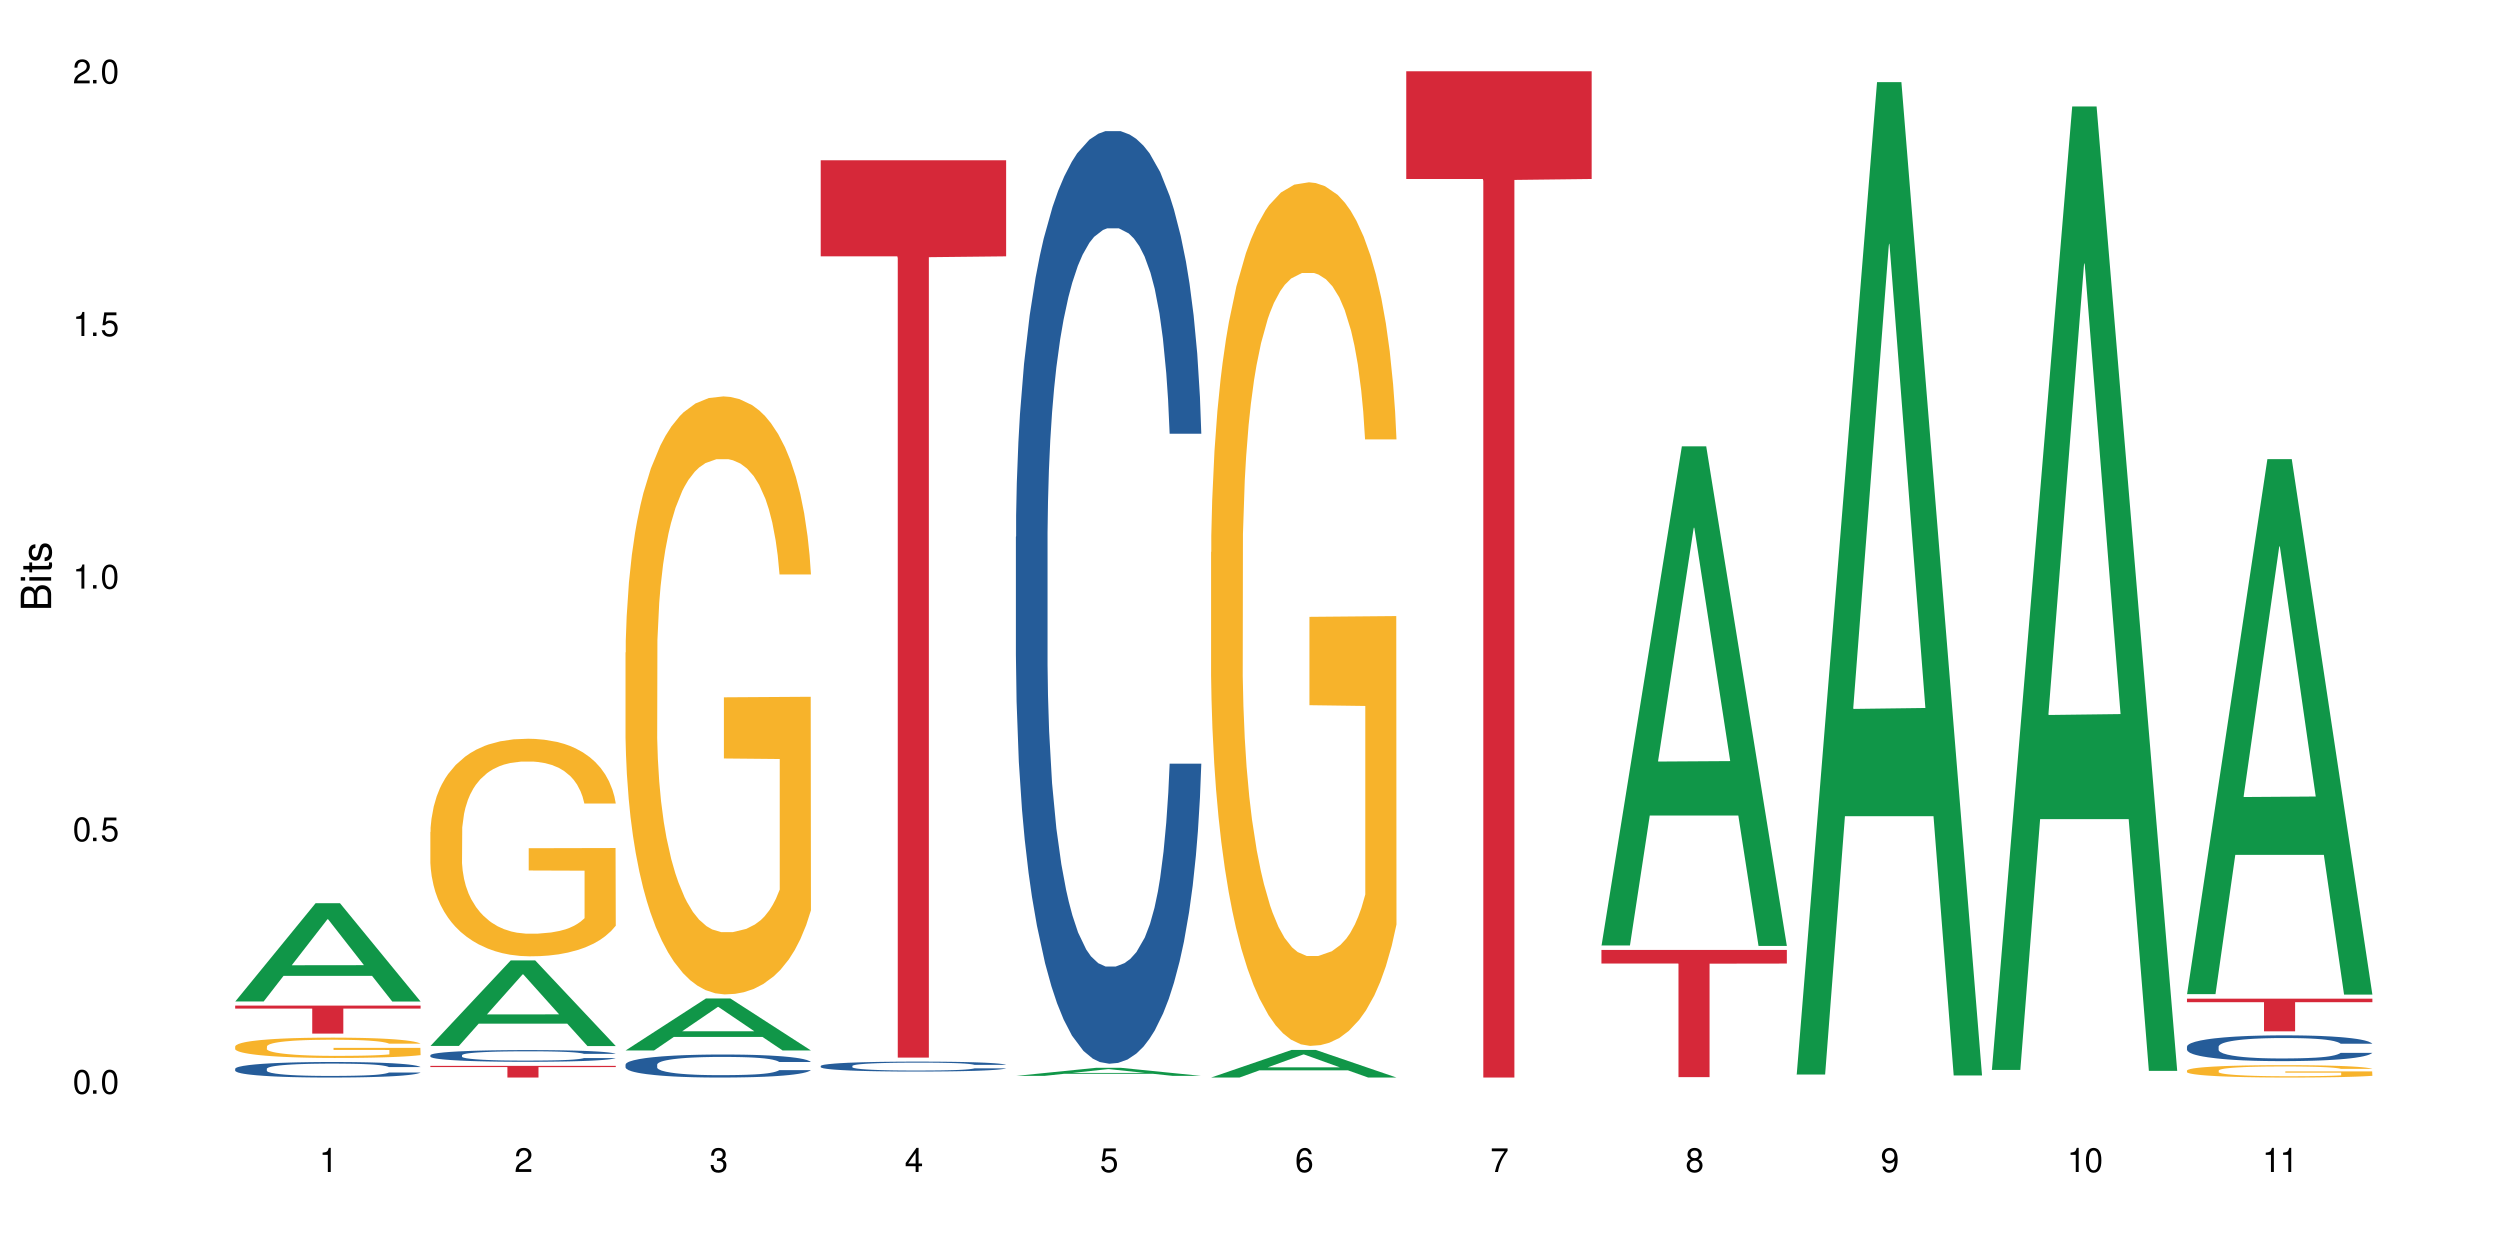 <?xml version="1.0" encoding="UTF-8"?>
<svg xmlns="http://www.w3.org/2000/svg" xmlns:xlink="http://www.w3.org/1999/xlink" width="720" height="360" viewBox="0 0 720 360">
<defs>
<g>
<g id="glyph-0-0">
</g>
<g id="glyph-0-1">
<path d="M 2.641 -6.938 C 2 -6.938 1.422 -6.656 1.078 -6.172 C 0.641 -5.562 0.406 -4.641 0.406 -3.359 C 0.406 -1.016 1.188 0.219 2.641 0.219 C 4.078 0.219 4.859 -1.016 4.859 -3.297 C 4.859 -4.641 4.656 -5.547 4.203 -6.172 C 3.844 -6.656 3.281 -6.938 2.641 -6.938 Z M 2.641 -6.188 C 3.547 -6.188 4 -5.25 4 -3.375 C 4 -1.406 3.562 -0.484 2.625 -0.484 C 1.734 -0.484 1.281 -1.438 1.281 -3.344 C 1.281 -5.25 1.734 -6.188 2.641 -6.188 Z M 2.641 -6.188 "/>
</g>
<g id="glyph-0-2">
<path d="M 1.828 -1 L 0.828 -1 L 0.828 0 L 1.828 0 Z M 1.828 -1 "/>
</g>
<g id="glyph-0-3">
<path d="M 4.562 -6.797 L 1.062 -6.797 L 0.547 -3.094 L 1.328 -3.094 C 1.719 -3.562 2.047 -3.734 2.578 -3.734 C 3.484 -3.734 4.062 -3.109 4.062 -2.094 C 4.062 -1.125 3.484 -0.531 2.578 -0.531 C 1.828 -0.531 1.375 -0.906 1.188 -1.672 L 0.328 -1.672 C 0.453 -1.109 0.547 -0.844 0.75 -0.594 C 1.125 -0.078 1.828 0.219 2.594 0.219 C 3.969 0.219 4.922 -0.781 4.922 -2.219 C 4.922 -3.562 4.031 -4.484 2.719 -4.484 C 2.25 -4.484 1.859 -4.359 1.469 -4.062 L 1.734 -5.969 L 4.562 -5.969 Z M 4.562 -6.797 "/>
</g>
<g id="glyph-0-4">
<path d="M 2.484 -4.938 L 2.484 0 L 3.328 0 L 3.328 -6.938 L 2.766 -6.938 C 2.469 -5.875 2.281 -5.734 0.984 -5.562 L 0.984 -4.938 Z M 2.484 -4.938 "/>
</g>
<g id="glyph-0-5">
<path d="M 4.859 -0.828 L 1.281 -0.828 C 1.359 -1.406 1.672 -1.781 2.5 -2.281 L 3.469 -2.828 C 4.406 -3.344 4.906 -4.062 4.906 -4.906 C 4.906 -5.484 4.672 -6.031 4.266 -6.406 C 3.859 -6.766 3.375 -6.938 2.719 -6.938 C 1.859 -6.938 1.219 -6.625 0.844 -6.031 C 0.609 -5.672 0.5 -5.234 0.484 -4.531 L 1.328 -4.531 C 1.359 -5.016 1.406 -5.281 1.531 -5.516 C 1.75 -5.938 2.188 -6.203 2.703 -6.203 C 3.469 -6.203 4.031 -5.641 4.031 -4.891 C 4.031 -4.344 3.719 -3.859 3.125 -3.516 L 2.234 -3 C 0.812 -2.172 0.406 -1.531 0.328 -0.016 L 4.859 -0.016 Z M 4.859 -0.828 "/>
</g>
<g id="glyph-0-6">
<path d="M 2.125 -3.188 L 2.578 -3.188 C 3.5 -3.188 3.984 -2.766 3.984 -1.922 C 3.984 -1.062 3.469 -0.531 2.594 -0.531 C 1.656 -0.531 1.203 -1 1.156 -2.016 L 0.312 -2.016 C 0.344 -1.453 0.438 -1.094 0.609 -0.781 C 0.953 -0.109 1.625 0.219 2.547 0.219 C 3.953 0.219 4.859 -0.625 4.859 -1.938 C 4.859 -2.828 4.516 -3.297 3.703 -3.594 C 4.344 -3.844 4.656 -4.328 4.656 -5.031 C 4.656 -6.219 3.875 -6.938 2.578 -6.938 C 1.203 -6.938 0.484 -6.172 0.453 -4.703 L 1.297 -4.703 C 1.312 -5.125 1.344 -5.359 1.453 -5.578 C 1.641 -5.969 2.062 -6.203 2.594 -6.203 C 3.344 -6.203 3.797 -5.75 3.797 -5 C 3.797 -4.516 3.609 -4.219 3.25 -4.047 C 3.016 -3.953 2.703 -3.922 2.125 -3.906 Z M 2.125 -3.188 "/>
</g>
<g id="glyph-0-7">
<path d="M 3.141 -1.672 L 3.141 0 L 3.984 0 L 3.984 -1.672 L 4.984 -1.672 L 4.984 -2.438 L 3.984 -2.438 L 3.984 -6.938 L 3.359 -6.938 L 0.266 -2.578 L 0.266 -1.672 Z M 3.141 -2.438 L 1 -2.438 L 3.141 -5.5 Z M 3.141 -2.438 "/>
</g>
<g id="glyph-0-8">
<path d="M 4.781 -5.125 C 4.609 -6.266 3.891 -6.938 2.844 -6.938 C 2.094 -6.938 1.422 -6.578 1.031 -5.953 C 0.594 -5.266 0.406 -4.422 0.406 -3.172 C 0.406 -2 0.578 -1.25 0.984 -0.641 C 1.359 -0.078 1.953 0.219 2.703 0.219 C 3.984 0.219 4.922 -0.75 4.922 -2.094 C 4.922 -3.375 4.062 -4.281 2.844 -4.281 C 2.172 -4.281 1.641 -4.031 1.281 -3.516 C 1.281 -5.234 1.828 -6.188 2.797 -6.188 C 3.391 -6.188 3.797 -5.797 3.938 -5.125 Z M 2.734 -3.531 C 3.547 -3.531 4.062 -2.953 4.062 -2.031 C 4.062 -1.156 3.484 -0.531 2.703 -0.531 C 1.922 -0.531 1.328 -1.188 1.328 -2.078 C 1.328 -2.938 1.906 -3.531 2.734 -3.531 Z M 2.734 -3.531 "/>
</g>
<g id="glyph-0-9">
<path d="M 4.984 -6.797 L 0.438 -6.797 L 0.438 -5.969 L 4.109 -5.969 C 2.5 -3.656 1.828 -2.234 1.328 0 L 2.219 0 C 2.594 -2.172 3.453 -4.047 4.984 -6.094 Z M 4.984 -6.797 "/>
</g>
<g id="glyph-0-10">
<path d="M 3.75 -3.656 C 4.469 -4.094 4.688 -4.438 4.688 -5.078 C 4.688 -6.172 3.844 -6.938 2.641 -6.938 C 1.438 -6.938 0.594 -6.172 0.594 -5.094 C 0.594 -4.438 0.812 -4.094 1.516 -3.656 C 0.734 -3.266 0.359 -2.703 0.359 -1.922 C 0.359 -0.656 1.281 0.219 2.641 0.219 C 3.984 0.219 4.922 -0.656 4.922 -1.922 C 4.922 -2.703 4.531 -3.266 3.75 -3.656 Z M 2.641 -6.188 C 3.359 -6.188 3.812 -5.75 3.812 -5.062 C 3.812 -4.406 3.344 -3.984 2.641 -3.984 C 1.922 -3.984 1.453 -4.406 1.453 -5.078 C 1.453 -5.75 1.922 -6.188 2.641 -6.188 Z M 2.641 -3.266 C 3.484 -3.266 4.062 -2.719 4.062 -1.906 C 4.062 -1.078 3.484 -0.531 2.625 -0.531 C 1.797 -0.531 1.219 -1.094 1.219 -1.906 C 1.219 -2.719 1.781 -3.266 2.641 -3.266 Z M 2.641 -3.266 "/>
</g>
<g id="glyph-0-11">
<path d="M 0.516 -1.578 C 0.672 -0.453 1.406 0.219 2.438 0.219 C 3.188 0.219 3.859 -0.141 4.266 -0.766 C 4.688 -1.453 4.891 -2.297 4.891 -3.547 C 4.891 -4.719 4.703 -5.453 4.312 -6.078 C 3.938 -6.641 3.344 -6.938 2.594 -6.938 C 1.297 -6.938 0.359 -5.969 0.359 -4.625 C 0.359 -3.344 1.234 -2.453 2.453 -2.453 C 3.094 -2.453 3.578 -2.672 4.016 -3.203 C 4 -1.484 3.469 -0.531 2.5 -0.531 C 1.906 -0.531 1.484 -0.906 1.359 -1.578 Z M 2.578 -6.203 C 3.375 -6.203 3.969 -5.531 3.969 -4.641 C 3.969 -3.797 3.391 -3.188 2.547 -3.188 C 1.734 -3.188 1.234 -3.766 1.234 -4.688 C 1.234 -5.562 1.797 -6.203 2.578 -6.203 Z M 2.578 -6.203 "/>
</g>
<g id="glyph-1-0">
</g>
<g id="glyph-1-1">
<path d="M 0 -0.953 L 0 -4.891 C 0 -5.719 -0.234 -6.344 -0.734 -6.797 C -1.188 -7.234 -1.812 -7.469 -2.5 -7.469 C -3.547 -7.469 -4.188 -7 -4.625 -5.875 C -4.984 -6.688 -5.625 -7.094 -6.531 -7.094 C -7.172 -7.094 -7.734 -6.859 -8.141 -6.391 C -8.562 -5.922 -8.75 -5.344 -8.75 -4.5 L -8.75 -0.953 Z M -4.984 -2.062 L -7.766 -2.062 L -7.766 -4.219 C -7.766 -4.844 -7.688 -5.203 -7.453 -5.5 C -7.219 -5.812 -6.859 -5.969 -6.375 -5.969 C -5.891 -5.969 -5.531 -5.812 -5.297 -5.5 C -5.062 -5.203 -4.984 -4.844 -4.984 -4.219 Z M -0.984 -2.062 L -4 -2.062 L -4 -4.781 C -4 -5.766 -3.438 -6.359 -2.484 -6.359 C -1.547 -6.359 -0.984 -5.766 -0.984 -4.781 Z M -0.984 -2.062 "/>
</g>
<g id="glyph-1-2">
<path d="M -6.281 -1.797 L -6.281 -0.797 L 0 -0.797 L 0 -1.797 Z M -8.75 -1.797 L -8.75 -0.797 L -7.484 -0.797 L -7.484 -1.797 Z M -8.75 -1.797 "/>
</g>
<g id="glyph-1-3">
<path d="M -6.281 -3.047 L -6.281 -2.016 L -8.016 -2.016 L -8.016 -1.016 L -6.281 -1.016 L -6.281 -0.172 L -5.469 -0.172 L -5.469 -1.016 L -0.719 -1.016 C -0.078 -1.016 0.281 -1.453 0.281 -2.234 C 0.281 -2.5 0.25 -2.719 0.188 -3.047 L -0.641 -3.047 C -0.609 -2.906 -0.594 -2.766 -0.594 -2.562 C -0.594 -2.141 -0.719 -2.016 -1.156 -2.016 L -5.469 -2.016 L -5.469 -3.047 Z M -6.281 -3.047 "/>
</g>
<g id="glyph-1-4">
<path d="M -4.531 -5.25 C -5.766 -5.25 -6.469 -4.422 -6.469 -2.969 C -6.469 -1.516 -5.719 -0.562 -4.547 -0.562 C -3.562 -0.562 -3.094 -1.062 -2.734 -2.562 L -2.516 -3.484 C -2.344 -4.188 -2.094 -4.469 -1.641 -4.469 C -1.047 -4.469 -0.641 -3.875 -0.641 -3 C -0.641 -2.453 -0.797 -2 -1.062 -1.75 C -1.25 -1.594 -1.422 -1.531 -1.875 -1.469 L -1.875 -0.406 C -0.422 -0.453 0.281 -1.266 0.281 -2.922 C 0.281 -4.5 -0.5 -5.516 -1.719 -5.516 C -2.656 -5.516 -3.172 -4.984 -3.469 -3.734 L -3.703 -2.766 C -3.891 -1.953 -4.156 -1.609 -4.594 -1.609 C -5.188 -1.609 -5.547 -2.125 -5.547 -2.938 C -5.547 -3.75 -5.203 -4.172 -4.531 -4.203 Z M -4.531 -5.25 "/>
</g>
</g>
</defs>
<rect x="-72" y="-36" width="864" height="432" fill="rgb(100%, 100%, 100%)" fill-opacity="1"/>
<path fill-rule="nonzero" fill="rgb(6.275%, 58.824%, 28.235%)" fill-opacity="1" d="M 67.73 288.418 L 67.789 288.391 L 90.895 260.117 L 97.91 260.117 L 121.133 288.445 L 112.973 288.445 L 107.152 281.051 L 81.652 281.051 L 75.945 288.418 L 67.73 288.418 L 84.105 277.992 L 104.816 277.965 L 94.488 264.746 L 94.375 264.719 L 94.262 264.801 L 84.047 277.965 L 84.105 277.992 Z M 67.73 288.418 "/>
<path fill-rule="nonzero" fill="rgb(14.51%, 36.078%, 60%)" fill-opacity="1" d="M 67.73 307.805 L 67.797 307.801 L 67.797 307.703 L 67.992 307.547 L 68.449 307.352 L 68.902 307.219 L 70.074 306.977 L 71.703 306.742 L 73.398 306.562 L 74.633 306.457 L 75.742 306.375 L 78.281 306.223 L 79.91 306.145 L 81.668 306.078 L 83.816 306.008 L 85.379 305.965 L 88.895 305.902 L 91.5 305.871 L 93.52 305.859 L 97.883 305.859 L 100.488 305.875 L 102.375 305.895 L 104.461 305.93 L 106.219 305.965 L 109.281 306.055 L 112.016 306.172 L 113.254 306.234 L 115.207 306.363 L 116.703 306.484 L 117.746 306.59 L 118.918 306.742 L 119.961 306.926 L 120.742 307.137 L 121.133 307.312 L 112.016 307.312 L 111.559 307.148 L 111.039 307.02 L 110.062 306.852 L 109.086 306.734 L 107.715 306.617 L 106.48 306.539 L 104.785 306.461 L 103.289 306.41 L 101.727 306.375 L 100.227 306.352 L 97.363 306.324 L 94.039 306.324 L 92.805 306.332 L 90.262 306.367 L 88.895 306.395 L 86.941 306.453 L 85.574 306.504 L 83.945 306.586 L 82.84 306.656 L 81.473 306.762 L 80.496 306.855 L 79.387 306.992 L 78.738 307.094 L 78.152 307.207 L 77.629 307.344 L 77.238 307.488 L 76.977 307.637 L 76.848 307.785 L 76.848 308.418 L 76.977 308.566 L 77.305 308.738 L 78.152 308.988 L 79.387 309.203 L 80.82 309.375 L 82.188 309.5 L 82.969 309.555 L 84.012 309.621 L 85.641 309.703 L 87.984 309.785 L 89.352 309.816 L 91.438 309.852 L 93.586 309.867 L 96.449 309.867 L 98.988 309.852 L 100.684 309.828 L 102.441 309.797 L 104.852 309.727 L 106.348 309.66 L 107.652 309.586 L 108.629 309.508 L 109.281 309.441 L 110.258 309.312 L 111.039 309.176 L 111.625 309.031 L 112.016 308.895 L 121.133 308.895 L 120.742 309.059 L 120.156 309.215 L 119.57 309.336 L 118.656 309.477 L 117.613 309.605 L 116.117 309.746 L 114.879 309.844 L 113.254 309.945 L 111.754 310.023 L 110.125 310.09 L 107.715 310.172 L 106.152 310.215 L 104.461 310.25 L 102.441 310.285 L 99.902 310.312 L 97.168 310.328 L 94.625 310.332 L 91.891 310.324 L 89.871 310.309 L 87.203 310.27 L 83.883 310.199 L 81.473 310.121 L 79.582 310.043 L 77.957 309.961 L 76.133 309.852 L 73.789 309.672 L 72.355 309.531 L 71.379 309.418 L 70.27 309.258 L 69.488 309.113 L 68.578 308.887 L 67.926 308.594 L 67.73 308.371 Z M 67.73 307.805 "/>
<path fill-rule="nonzero" fill="rgb(96.863%, 70.196%, 16.863%)" fill-opacity="1" d="M 67.73 301.348 L 67.797 301.34 L 67.797 301.234 L 68.055 300.992 L 68.707 300.66 L 69.555 300.387 L 70.465 300.176 L 71.051 300.062 L 72.027 299.902 L 72.875 299.785 L 75.023 299.543 L 77.762 299.32 L 79.258 299.223 L 80.949 299.133 L 83.359 299.031 L 84.469 298.992 L 87.855 298.906 L 91.695 298.852 L 95.93 298.836 L 97.883 298.844 L 100.555 298.863 L 104.199 298.922 L 106.285 298.977 L 107.91 299.031 L 109.605 299.098 L 111.688 299.207 L 113.645 299.336 L 115.207 299.465 L 116.77 299.625 L 118.07 299.793 L 119.18 299.98 L 120.156 300.207 L 120.742 300.395 L 121.133 300.582 L 112.078 300.582 L 111.559 300.395 L 110.973 300.25 L 109.996 300.074 L 109.02 299.945 L 108.043 299.844 L 106.219 299.703 L 104.656 299.617 L 102.703 299.543 L 100.812 299.496 L 98.664 299.465 L 97.363 299.453 L 93.91 299.453 L 90.785 299.488 L 88.961 299.531 L 87.66 299.574 L 85.836 299.656 L 84.727 299.719 L 84.078 299.762 L 82.125 299.93 L 80.82 300.078 L 80.105 300.18 L 79.191 300.34 L 78.543 300.484 L 77.824 300.699 L 77.434 300.859 L 76.914 301.223 L 76.848 302.188 L 77.043 302.391 L 77.434 302.609 L 77.957 302.801 L 78.738 303.004 L 79.52 303.16 L 80.887 303.367 L 82.059 303.508 L 82.969 303.598 L 84.727 303.742 L 85.445 303.793 L 87.137 303.887 L 88.895 303.961 L 91.047 304.027 L 92.672 304.059 L 95.277 304.086 L 98.598 304.086 L 102.508 304.055 L 104.98 304.012 L 106.676 303.969 L 107.781 303.93 L 109.148 303.871 L 110.125 303.816 L 111.039 303.758 L 112.145 303.668 L 112.145 302.391 L 96.059 302.383 L 96.059 301.785 L 121.066 301.781 L 121.133 303.871 L 119.766 304.016 L 118.07 304.156 L 116.441 304.262 L 114.75 304.352 L 112.34 304.453 L 110.387 304.52 L 107.391 304.594 L 104.656 304.641 L 101.789 304.676 L 99.25 304.691 L 96.254 304.695 L 93.586 304.684 L 90.719 304.652 L 88.441 304.609 L 86.355 304.555 L 84.273 304.488 L 81.668 304.375 L 79.973 304.285 L 78.215 304.172 L 76.457 304.039 L 74.895 303.895 L 73.852 303.781 L 72.812 303.652 L 71.703 303.492 L 70.66 303.309 L 69.879 303.145 L 69.164 302.957 L 68.645 302.781 L 68.121 302.539 L 67.859 302.348 L 67.73 302.18 Z M 67.73 301.348 "/>
<path fill-rule="nonzero" fill="rgb(83.922%, 15.686%, 22.353%)" fill-opacity="1" d="M 67.73 289.609 L 121.133 289.609 L 121.133 290.473 L 98.875 290.48 L 98.875 297.672 L 89.922 297.672 L 89.922 290.488 L 89.793 290.473 L 67.73 290.473 Z M 67.73 289.609 "/>
<path fill-rule="nonzero" fill="rgb(6.275%, 58.824%, 28.235%)" fill-opacity="1" d="M 123.941 301.238 L 124 301.215 L 147.105 276.586 L 154.125 276.586 L 177.344 301.262 L 169.184 301.262 L 163.367 294.82 L 137.863 294.82 L 132.156 301.238 L 123.941 301.238 L 140.316 292.156 L 161.027 292.133 L 150.699 280.617 L 150.586 280.594 L 150.473 280.664 L 140.258 292.133 L 140.316 292.156 Z M 123.941 301.238 "/>
<path fill-rule="nonzero" fill="rgb(14.51%, 36.078%, 60%)" fill-opacity="1" d="M 123.941 303.895 L 124.008 303.891 L 124.008 303.816 L 124.203 303.699 L 124.66 303.551 L 125.113 303.449 L 126.285 303.266 L 127.914 303.09 L 129.609 302.953 L 130.844 302.875 L 131.953 302.812 L 134.492 302.699 L 136.121 302.641 L 137.879 302.586 L 140.027 302.535 L 141.59 302.504 L 145.109 302.457 L 147.711 302.434 L 149.73 302.426 L 154.094 302.426 L 156.699 302.438 L 158.59 302.453 L 160.672 302.477 L 162.43 302.504 L 165.492 302.574 L 168.227 302.66 L 169.465 302.707 L 171.418 302.805 L 172.914 302.895 L 173.957 302.977 L 175.129 303.09 L 176.172 303.23 L 176.953 303.387 L 177.344 303.52 L 168.227 303.52 L 167.77 303.395 L 167.25 303.301 L 166.273 303.176 L 165.297 303.086 L 163.93 302.996 L 162.691 302.938 L 160.996 302.879 L 159.5 302.84 L 157.938 302.812 L 156.438 302.793 L 153.574 302.777 L 150.254 302.777 L 149.016 302.781 L 146.477 302.809 L 145.109 302.828 L 143.152 302.871 L 141.785 302.91 L 140.156 302.973 L 139.051 303.027 L 137.684 303.105 L 136.707 303.176 L 135.598 303.277 L 134.949 303.355 L 134.363 303.441 L 133.84 303.543 L 133.449 303.652 L 133.191 303.766 L 133.059 303.879 L 133.059 304.355 L 133.191 304.465 L 133.516 304.598 L 134.363 304.785 L 135.598 304.949 L 137.031 305.078 L 138.398 305.172 L 139.18 305.215 L 140.223 305.262 L 141.852 305.324 L 144.195 305.387 L 145.562 305.41 L 147.648 305.434 L 149.797 305.449 L 152.66 305.449 L 155.203 305.434 L 156.895 305.418 L 158.652 305.395 L 161.062 305.344 L 162.559 305.293 L 163.863 305.234 L 164.84 305.176 L 165.492 305.125 L 166.469 305.031 L 167.25 304.926 L 167.836 304.816 L 168.227 304.715 L 177.344 304.715 L 176.953 304.836 L 176.367 304.957 L 175.781 305.047 L 174.867 305.156 L 173.828 305.25 L 172.328 305.359 L 171.09 305.43 L 169.465 305.508 L 167.965 305.566 L 166.336 305.617 L 163.93 305.68 L 162.363 305.711 L 160.672 305.738 L 158.652 305.762 L 156.113 305.785 L 153.379 305.797 L 150.84 305.801 L 148.102 305.793 L 146.086 305.781 L 143.414 305.754 L 140.094 305.699 L 137.684 305.641 L 135.793 305.582 L 134.168 305.52 L 132.344 305.434 L 130 305.301 L 128.566 305.195 L 127.59 305.109 L 126.48 304.988 L 125.699 304.879 L 124.789 304.707 L 124.137 304.488 L 123.941 304.32 Z M 123.941 303.895 "/>
<path fill-rule="nonzero" fill="rgb(96.863%, 70.196%, 16.863%)" fill-opacity="1" d="M 123.941 239.598 L 124.008 239.539 L 124.008 238.395 L 124.27 235.82 L 124.918 232.27 L 125.766 229.352 L 126.676 227.062 L 127.266 225.859 L 128.242 224.145 L 129.086 222.887 L 131.234 220.309 L 133.973 217.906 L 135.469 216.875 L 137.164 215.902 L 139.57 214.816 L 140.68 214.414 L 144.066 213.5 L 147.906 212.926 L 152.141 212.754 L 154.094 212.812 L 156.766 213.043 L 160.41 213.672 L 162.496 214.242 L 164.125 214.816 L 165.816 215.559 L 167.902 216.703 L 169.855 218.078 L 171.418 219.453 L 172.98 221.168 L 174.281 223 L 175.391 225.004 L 176.367 227.406 L 176.953 229.41 L 177.344 231.414 L 168.293 231.414 L 167.77 229.41 L 167.184 227.863 L 166.207 225.977 L 165.23 224.602 L 164.254 223.516 L 162.43 222.027 L 160.867 221.109 L 158.914 220.309 L 157.023 219.793 L 154.875 219.453 L 153.574 219.336 L 150.121 219.336 L 146.996 219.738 L 145.172 220.195 L 143.871 220.652 L 142.047 221.512 L 140.941 222.199 L 140.289 222.656 L 138.336 224.43 L 137.031 226.031 L 136.316 227.121 L 135.402 228.836 L 134.754 230.383 L 134.035 232.672 L 133.645 234.387 L 133.125 238.281 L 133.059 248.582 L 133.254 250.758 L 133.645 253.102 L 134.168 255.164 L 134.949 257.34 L 135.73 258.996 L 137.098 261.23 L 138.27 262.719 L 139.18 263.691 L 140.941 265.234 L 141.656 265.75 L 143.348 266.781 L 145.109 267.582 L 147.258 268.27 L 148.883 268.613 L 151.488 268.898 L 154.812 268.898 L 158.719 268.555 L 161.191 268.098 L 162.887 267.641 L 163.992 267.238 L 165.359 266.609 L 166.336 266.035 L 167.25 265.406 L 168.355 264.434 L 168.355 250.758 L 152.27 250.699 L 152.27 244.289 L 177.277 244.23 L 177.344 266.609 L 175.977 268.156 L 174.281 269.645 L 172.656 270.789 L 170.961 271.762 L 168.551 272.848 L 166.598 273.535 L 163.602 274.336 L 160.867 274.852 L 158 275.195 L 155.461 275.367 L 152.465 275.422 L 149.797 275.309 L 146.93 274.965 L 144.652 274.508 L 142.566 273.934 L 140.484 273.191 L 137.879 271.988 L 136.188 271.016 L 134.426 269.812 L 132.668 268.383 L 131.105 266.84 L 130.062 265.637 L 129.023 264.262 L 127.914 262.547 L 126.871 260.602 L 126.09 258.824 L 125.375 256.824 L 124.855 254.934 L 124.332 252.359 L 124.074 250.297 L 123.941 248.523 Z M 123.941 239.598 "/>
<path fill-rule="nonzero" fill="rgb(83.922%, 15.686%, 22.353%)" fill-opacity="1" d="M 123.941 306.965 L 177.344 306.965 L 177.344 307.324 L 155.086 307.328 L 155.086 310.332 L 146.133 310.332 L 146.133 307.332 L 146.004 307.324 L 123.941 307.324 Z M 123.941 306.965 "/>
<path fill-rule="nonzero" fill="rgb(6.275%, 58.824%, 28.235%)" fill-opacity="1" d="M 180.152 302.527 L 180.211 302.512 L 203.316 287.555 L 210.336 287.555 L 233.555 302.539 L 225.395 302.539 L 219.578 298.629 L 194.074 298.629 L 188.371 302.527 L 180.152 302.527 L 196.527 297.012 L 217.238 296.996 L 206.91 290.004 L 206.797 289.988 L 206.684 290.031 L 196.473 296.996 L 196.527 297.012 Z M 180.152 302.527 "/>
<path fill-rule="nonzero" fill="rgb(14.51%, 36.078%, 60%)" fill-opacity="1" d="M 180.152 306.59 L 180.219 306.582 L 180.219 306.438 L 180.414 306.207 L 180.871 305.914 L 181.324 305.715 L 182.5 305.359 L 184.125 305.012 L 185.82 304.746 L 187.059 304.59 L 188.164 304.469 L 190.703 304.242 L 192.332 304.129 L 194.09 304.027 L 196.238 303.922 L 197.801 303.863 L 201.32 303.766 L 203.922 303.723 L 205.941 303.703 L 210.305 303.703 L 212.91 303.73 L 214.801 303.758 L 216.883 303.809 L 218.641 303.863 L 221.703 303.996 L 224.438 304.164 L 225.676 304.262 L 227.629 304.449 L 229.125 304.633 L 230.168 304.789 L 231.34 305.012 L 232.383 305.285 L 233.164 305.594 L 233.555 305.855 L 224.438 305.855 L 223.98 305.613 L 223.461 305.426 L 222.484 305.176 L 221.508 305 L 220.141 304.824 L 218.902 304.711 L 217.207 304.594 L 215.711 304.523 L 214.148 304.469 L 212.648 304.434 L 209.785 304.395 L 206.465 304.395 L 205.227 304.406 L 202.688 304.457 L 201.32 304.5 L 199.363 304.582 L 197.996 304.66 L 196.371 304.781 L 195.262 304.887 L 193.895 305.043 L 192.918 305.184 L 191.812 305.383 L 191.16 305.535 L 190.574 305.703 L 190.051 305.902 L 189.66 306.117 L 189.402 306.34 L 189.27 306.559 L 189.27 307.496 L 189.402 307.715 L 189.727 307.969 L 190.574 308.34 L 191.812 308.66 L 193.242 308.914 L 194.609 309.098 L 195.395 309.18 L 196.434 309.277 L 198.062 309.398 L 200.406 309.52 L 201.773 309.57 L 203.859 309.617 L 206.008 309.641 L 208.875 309.641 L 211.414 309.617 L 213.105 309.586 L 214.863 309.539 L 217.273 309.438 L 218.773 309.34 L 220.074 309.223 L 221.051 309.109 L 221.703 309.012 L 222.68 308.824 L 223.461 308.617 L 224.047 308.406 L 224.438 308.199 L 233.555 308.199 L 233.164 308.441 L 232.578 308.68 L 231.992 308.855 L 231.082 309.066 L 230.039 309.254 L 228.539 309.465 L 227.305 309.605 L 225.676 309.758 L 224.176 309.871 L 222.551 309.977 L 220.141 310.098 L 218.578 310.156 L 216.883 310.211 L 214.863 310.258 L 212.324 310.301 L 209.59 310.328 L 207.051 310.332 L 204.316 310.32 L 202.297 310.297 L 199.625 310.242 L 196.305 310.133 L 193.895 310.016 L 192.008 309.902 L 190.379 309.781 L 188.555 309.617 L 186.211 309.352 L 184.777 309.145 L 183.801 308.977 L 182.695 308.738 L 181.914 308.527 L 181 308.188 L 180.348 307.758 L 180.152 307.426 Z M 180.152 306.59 "/>
<path fill-rule="nonzero" fill="rgb(96.863%, 70.196%, 16.863%)" fill-opacity="1" d="M 180.152 187.93 L 180.219 187.77 L 180.219 184.625 L 180.48 177.547 L 181.129 167.797 L 181.977 159.773 L 182.891 153.484 L 183.477 150.18 L 184.453 145.461 L 185.297 142 L 187.449 134.922 L 190.184 128.316 L 191.68 125.488 L 193.375 122.812 L 195.785 119.824 L 196.891 118.723 L 200.277 116.207 L 204.121 114.633 L 208.352 114.16 L 210.305 114.32 L 212.977 114.949 L 216.621 116.68 L 218.707 118.25 L 220.336 119.824 L 222.027 121.867 L 224.113 125.016 L 226.066 128.789 L 227.629 132.562 L 229.191 137.281 L 230.492 142.316 L 231.602 147.82 L 232.578 154.426 L 233.164 159.934 L 233.555 165.438 L 224.504 165.438 L 223.98 159.934 L 223.395 155.684 L 222.418 150.496 L 221.441 146.719 L 220.465 143.73 L 218.641 139.641 L 217.078 137.125 L 215.125 134.922 L 213.238 133.508 L 211.086 132.562 L 209.785 132.25 L 206.332 132.25 L 203.207 133.352 L 201.383 134.609 L 200.082 135.867 L 198.258 138.227 L 197.152 140.113 L 196.5 141.371 L 194.547 146.25 L 193.242 150.652 L 192.527 153.641 L 191.617 158.359 L 190.965 162.605 L 190.246 168.898 L 189.855 173.617 L 189.336 184.312 L 189.27 212.621 L 189.465 218.598 L 189.855 225.047 L 190.379 230.711 L 191.16 236.688 L 191.941 241.25 L 193.309 247.383 L 194.48 251.473 L 195.395 254.145 L 197.152 258.395 L 197.867 259.809 L 199.562 262.641 L 201.32 264.84 L 203.469 266.73 L 205.098 267.672 L 207.699 268.457 L 211.023 268.457 L 214.93 267.516 L 217.402 266.258 L 219.098 265 L 220.203 263.898 L 221.57 262.168 L 222.551 260.594 L 223.461 258.863 L 224.566 256.191 L 224.566 218.598 L 208.484 218.441 L 208.484 200.828 L 233.488 200.668 L 233.555 262.168 L 232.188 266.414 L 230.492 270.504 L 228.867 273.648 L 227.172 276.324 L 224.762 279.312 L 222.809 281.199 L 219.812 283.402 L 217.078 284.816 L 214.215 285.762 L 211.672 286.23 L 208.68 286.391 L 206.008 286.074 L 203.141 285.133 L 200.863 283.871 L 198.777 282.301 L 196.695 280.254 L 194.09 276.953 L 192.398 274.277 L 190.641 270.977 L 188.879 267.043 L 187.316 262.797 L 186.277 259.492 L 185.234 255.719 L 184.125 251 L 183.086 245.652 L 182.305 240.777 L 181.586 235.273 L 181.066 230.082 L 180.543 223.004 L 180.285 217.34 L 180.152 212.465 Z M 180.152 187.93 "/>
<path fill-rule="nonzero" fill="rgb(14.51%, 36.078%, 60%)" fill-opacity="1" d="M 236.367 306.992 L 236.43 306.988 L 236.43 306.926 L 236.625 306.828 L 237.082 306.699 L 237.539 306.613 L 238.711 306.461 L 240.34 306.312 L 242.031 306.195 L 243.27 306.129 L 244.375 306.074 L 246.914 305.98 L 248.543 305.93 L 250.301 305.887 L 252.449 305.84 L 254.016 305.816 L 257.531 305.773 L 260.137 305.754 L 262.152 305.746 L 266.516 305.746 L 269.121 305.758 L 271.012 305.77 L 273.094 305.793 L 274.852 305.816 L 277.914 305.871 L 280.648 305.945 L 281.887 305.988 L 283.84 306.066 L 285.34 306.148 L 286.379 306.215 L 287.551 306.312 L 288.594 306.43 L 289.375 306.562 L 289.766 306.676 L 280.648 306.676 L 280.191 306.57 L 279.672 306.488 L 278.695 306.383 L 277.719 306.305 L 276.352 306.23 L 275.113 306.18 L 273.422 306.133 L 271.922 306.102 L 270.359 306.074 L 268.863 306.059 L 265.996 306.043 L 262.676 306.043 L 261.438 306.051 L 258.898 306.07 L 257.531 306.09 L 255.578 306.125 L 254.211 306.16 L 252.582 306.211 L 251.473 306.258 L 250.105 306.324 L 249.129 306.383 L 248.023 306.473 L 247.371 306.535 L 246.785 306.609 L 246.266 306.695 L 245.875 306.789 L 245.613 306.883 L 245.484 306.977 L 245.484 307.383 L 245.613 307.477 L 245.938 307.586 L 246.785 307.746 L 248.023 307.887 L 249.457 307.996 L 250.824 308.074 L 251.605 308.109 L 252.645 308.152 L 254.273 308.203 L 256.617 308.258 L 257.984 308.277 L 260.07 308.301 L 262.219 308.309 L 265.086 308.309 L 267.625 308.301 L 269.316 308.285 L 271.074 308.266 L 273.484 308.219 L 274.984 308.18 L 276.285 308.129 L 277.262 308.078 L 277.914 308.039 L 278.891 307.957 L 279.672 307.867 L 280.258 307.777 L 280.648 307.688 L 289.766 307.688 L 289.375 307.793 L 288.789 307.895 L 288.203 307.969 L 287.293 308.062 L 286.25 308.141 L 284.75 308.234 L 283.516 308.293 L 281.887 308.359 L 280.387 308.41 L 278.762 308.453 L 276.352 308.504 L 274.789 308.531 L 273.094 308.555 L 271.074 308.574 L 268.535 308.594 L 265.801 308.605 L 263.262 308.609 L 260.527 308.602 L 258.508 308.594 L 255.836 308.566 L 252.516 308.52 L 250.105 308.473 L 248.219 308.422 L 246.59 308.371 L 244.766 308.301 L 242.422 308.184 L 240.988 308.094 L 240.012 308.023 L 238.906 307.918 L 238.125 307.828 L 237.211 307.684 L 236.562 307.496 L 236.367 307.352 Z M 236.367 306.992 "/>
<path fill-rule="nonzero" fill="rgb(83.922%, 15.686%, 22.353%)" fill-opacity="1" d="M 236.367 46.164 L 289.766 46.164 L 289.766 73.824 L 267.512 74.07 L 267.512 304.582 L 258.555 304.582 L 258.555 74.312 L 258.426 73.824 L 236.367 73.824 Z M 236.367 46.164 "/>
<path fill-rule="nonzero" fill="rgb(6.275%, 58.824%, 28.235%)" fill-opacity="1" d="M 292.578 309.855 L 292.633 309.855 L 315.738 307.523 L 322.758 307.523 L 345.977 309.859 L 337.82 309.859 L 332 309.25 L 306.496 309.25 L 300.793 309.855 L 292.578 309.855 L 308.949 308.996 L 329.66 308.996 L 319.336 307.906 L 319.219 307.902 L 319.105 307.91 L 308.895 308.996 L 308.949 308.996 Z M 292.578 309.855 "/>
<path fill-rule="nonzero" fill="rgb(14.51%, 36.078%, 60%)" fill-opacity="1" d="M 292.578 154.629 L 292.641 154.383 L 292.641 148.492 L 292.836 139.164 L 293.293 127.379 L 293.75 119.273 L 294.922 104.789 L 296.551 90.797 L 298.242 79.992 L 299.48 73.609 L 300.586 68.699 L 303.125 59.613 L 304.754 54.949 L 306.512 50.773 L 308.664 46.602 L 310.227 44.145 L 313.742 40.219 L 316.348 38.5 L 318.367 37.762 L 322.73 37.762 L 325.332 38.746 L 327.223 39.973 L 329.305 41.938 L 331.066 44.145 L 334.125 49.547 L 336.859 56.422 L 338.098 60.352 L 340.051 67.961 L 341.551 75.328 L 342.59 81.711 L 343.762 90.797 L 344.805 101.844 L 345.586 114.363 L 345.977 124.922 L 336.859 124.922 L 336.406 115.102 L 335.883 107.488 L 334.906 97.426 L 333.93 90.305 L 332.562 83.184 L 331.324 78.52 L 329.633 73.855 L 328.133 70.906 L 326.57 68.699 L 325.074 67.227 L 322.207 65.754 L 318.887 65.754 L 317.648 66.242 L 315.109 68.207 L 313.742 69.926 L 311.789 73.363 L 310.422 76.555 L 308.793 81.465 L 307.684 85.641 L 306.316 92.023 L 305.34 97.668 L 304.234 105.773 L 303.582 111.91 L 302.996 118.785 L 302.477 126.887 L 302.086 135.48 L 301.824 144.562 L 301.695 153.402 L 301.695 191.457 L 301.824 200.297 L 302.148 210.609 L 302.996 225.586 L 304.234 238.598 L 305.668 248.91 L 307.035 256.273 L 307.816 259.711 L 308.859 263.641 L 310.484 268.551 L 312.832 273.461 L 314.199 275.426 L 316.281 277.391 L 318.43 278.371 L 321.297 278.371 L 323.836 277.391 L 325.527 276.16 L 327.289 274.199 L 329.695 270.023 L 331.195 266.094 L 332.496 261.43 L 333.473 256.766 L 334.125 252.836 L 335.102 245.227 L 335.883 236.879 L 336.469 228.285 L 336.859 219.938 L 345.977 219.938 L 345.586 229.758 L 345 239.336 L 344.414 246.453 L 343.504 255.047 L 342.461 262.66 L 340.965 271.25 L 339.727 276.898 L 338.098 283.035 L 336.602 287.703 L 334.973 291.875 L 332.562 296.785 L 331 299.242 L 329.305 301.449 L 327.289 303.414 L 324.746 305.133 L 322.012 306.113 L 319.473 306.359 L 316.738 305.871 L 314.719 304.887 L 312.047 302.68 L 308.727 298.258 L 306.316 293.594 L 304.43 288.93 L 302.801 284.02 L 300.977 277.391 L 298.633 266.586 L 297.199 258.238 L 296.223 251.363 L 295.117 241.789 L 294.336 233.195 L 293.422 219.445 L 292.773 202.016 L 292.578 188.512 Z M 292.578 154.629 "/>
<path fill-rule="nonzero" fill="rgb(6.275%, 58.824%, 28.235%)" fill-opacity="1" d="M 348.789 310.324 L 348.844 310.316 L 371.953 302.387 L 378.969 302.387 L 402.188 310.332 L 394.031 310.332 L 388.211 308.258 L 362.711 308.258 L 357.004 310.324 L 348.789 310.324 L 365.164 307.398 L 385.871 307.391 L 375.547 303.684 L 375.434 303.676 L 375.316 303.699 L 365.105 307.391 L 365.164 307.398 Z M 348.789 310.324 "/>
<path fill-rule="nonzero" fill="rgb(96.863%, 70.196%, 16.863%)" fill-opacity="1" d="M 348.789 159.027 L 348.852 158.801 L 348.852 154.258 L 349.113 144.035 L 349.766 129.953 L 350.613 118.367 L 351.523 109.281 L 352.109 104.512 L 353.086 97.695 L 353.934 92.699 L 356.082 82.477 L 358.816 72.938 L 360.316 68.848 L 362.008 64.988 L 364.418 60.672 L 365.523 59.082 L 368.91 55.445 L 372.754 53.176 L 376.988 52.496 L 378.941 52.723 L 381.609 53.629 L 385.258 56.129 L 387.34 58.398 L 388.969 60.672 L 390.664 63.625 L 392.746 68.168 L 394.699 73.617 L 396.262 79.07 L 397.824 85.887 L 399.129 93.152 L 400.234 101.105 L 401.211 110.645 L 401.797 118.594 L 402.188 126.543 L 393.137 126.543 L 392.617 118.594 L 392.031 112.461 L 391.055 104.965 L 390.078 99.516 L 389.098 95.199 L 387.277 89.293 L 385.715 85.656 L 383.758 82.477 L 381.871 80.434 L 379.723 79.07 L 378.418 78.617 L 374.969 78.617 L 371.844 80.207 L 370.02 82.023 L 368.715 83.84 L 366.891 87.246 L 365.785 89.973 L 365.133 91.789 L 363.18 98.832 L 361.879 105.191 L 361.16 109.508 L 360.25 116.324 L 359.598 122.457 L 358.883 131.543 L 358.492 138.355 L 357.969 153.801 L 357.906 194.688 L 358.102 203.32 L 358.492 212.633 L 359.012 220.812 L 359.793 229.441 L 360.574 236.031 L 361.941 244.887 L 363.117 250.793 L 364.027 254.656 L 365.785 260.789 L 366.5 262.832 L 368.195 266.922 L 369.953 270.102 L 372.102 272.828 L 373.73 274.191 L 376.336 275.324 L 379.656 275.324 L 383.562 273.965 L 386.039 272.145 L 387.73 270.328 L 388.84 268.738 L 390.207 266.238 L 391.184 263.969 L 392.094 261.469 L 393.203 257.609 L 393.203 203.32 L 377.117 203.094 L 377.117 177.652 L 402.125 177.426 L 402.188 266.238 L 400.82 272.375 L 399.129 278.277 L 397.5 282.82 L 395.809 286.684 L 393.398 291 L 391.445 293.727 L 388.449 296.906 L 385.715 298.949 L 382.848 300.312 L 380.309 300.992 L 377.312 301.223 L 374.641 300.766 L 371.777 299.402 L 369.496 297.586 L 367.414 295.316 L 365.328 292.363 L 362.727 287.594 L 361.031 283.73 L 359.273 278.961 L 357.516 273.281 L 355.953 267.148 L 354.91 262.379 L 353.867 256.926 L 352.762 250.113 L 351.719 242.391 L 350.938 235.348 L 350.223 227.398 L 349.699 219.902 L 349.18 209.68 L 348.918 201.504 L 348.789 194.461 Z M 348.789 159.027 "/>
<path fill-rule="nonzero" fill="rgb(83.922%, 15.686%, 22.353%)" fill-opacity="1" d="M 405 20.527 L 458.402 20.527 L 458.402 51.547 L 436.145 51.82 L 436.145 310.332 L 427.191 310.332 L 427.191 52.094 L 427.062 51.547 L 405 51.547 Z M 405 20.527 "/>
<path fill-rule="nonzero" fill="rgb(6.275%, 58.824%, 28.235%)" fill-opacity="1" d="M 461.211 272.285 L 461.27 272.152 L 484.375 128.547 L 491.391 128.547 L 514.613 272.422 L 506.453 272.422 L 500.633 234.867 L 475.133 234.867 L 469.426 272.285 L 461.211 272.285 L 477.586 219.328 L 498.297 219.195 L 487.969 152.055 L 487.855 151.918 L 487.742 152.324 L 477.527 219.195 L 477.586 219.328 Z M 461.211 272.285 "/>
<path fill-rule="nonzero" fill="rgb(83.922%, 15.686%, 22.353%)" fill-opacity="1" d="M 461.211 273.586 L 514.613 273.586 L 514.613 277.504 L 492.355 277.539 L 492.355 310.215 L 483.402 310.215 L 483.402 277.574 L 483.273 277.504 L 461.211 277.504 Z M 461.211 273.586 "/>
<path fill-rule="nonzero" fill="rgb(6.275%, 58.824%, 28.235%)" fill-opacity="1" d="M 517.422 309.465 L 517.48 309.195 L 540.586 23.66 L 547.602 23.66 L 570.824 309.734 L 562.664 309.734 L 556.848 235.059 L 531.344 235.059 L 525.637 309.465 L 517.422 309.465 L 533.797 204.168 L 554.508 203.898 L 544.18 70.398 L 544.066 70.129 L 543.953 70.934 L 533.738 203.898 L 533.797 204.168 Z M 517.422 309.465 "/>
<path fill-rule="nonzero" fill="rgb(6.275%, 58.824%, 28.235%)" fill-opacity="1" d="M 573.633 308.145 L 573.691 307.887 L 596.797 30.656 L 603.816 30.656 L 627.035 308.406 L 618.875 308.406 L 613.059 235.902 L 587.555 235.902 L 581.852 308.145 L 573.633 308.145 L 590.008 205.914 L 610.719 205.652 L 600.391 76.035 L 600.277 75.773 L 600.164 76.555 L 589.953 205.652 L 590.008 205.914 Z M 573.633 308.145 "/>
<path fill-rule="nonzero" fill="rgb(6.275%, 58.824%, 28.235%)" fill-opacity="1" d="M 629.848 286.309 L 629.902 286.164 L 653.008 132.23 L 660.027 132.23 L 683.246 286.453 L 675.09 286.453 L 669.27 246.195 L 643.766 246.195 L 638.062 286.309 L 629.848 286.309 L 646.219 229.543 L 666.93 229.398 L 656.602 157.426 L 656.488 157.281 L 656.375 157.719 L 646.164 229.398 L 646.219 229.543 Z M 629.848 286.309 "/>
<path fill-rule="nonzero" fill="rgb(14.51%, 36.078%, 60%)" fill-opacity="1" d="M 629.848 301.414 L 629.91 301.406 L 629.91 301.242 L 630.105 300.984 L 630.562 300.66 L 631.02 300.438 L 632.191 300.035 L 633.816 299.648 L 635.512 299.352 L 636.75 299.176 L 637.855 299.039 L 640.395 298.789 L 642.023 298.66 L 643.781 298.543 L 645.93 298.43 L 647.492 298.359 L 651.012 298.254 L 653.617 298.207 L 655.633 298.184 L 659.996 298.184 L 662.602 298.211 L 664.492 298.246 L 666.574 298.301 L 668.332 298.359 L 671.395 298.512 L 674.129 298.699 L 675.367 298.809 L 677.32 299.02 L 678.816 299.223 L 679.859 299.398 L 681.031 299.648 L 682.074 299.953 L 682.855 300.301 L 683.246 300.594 L 674.129 300.594 L 673.672 300.32 L 673.152 300.109 L 672.176 299.832 L 671.199 299.637 L 669.832 299.441 L 668.594 299.312 L 666.902 299.184 L 665.402 299.102 L 663.84 299.039 L 662.344 299 L 659.477 298.957 L 656.156 298.957 L 654.918 298.973 L 652.379 299.027 L 651.012 299.074 L 649.059 299.168 L 647.688 299.258 L 646.062 299.391 L 644.953 299.508 L 643.586 299.684 L 642.609 299.84 L 641.504 300.062 L 640.852 300.234 L 640.266 300.422 L 639.746 300.648 L 639.355 300.883 L 639.094 301.137 L 638.965 301.379 L 638.965 302.43 L 639.094 302.676 L 639.418 302.961 L 640.266 303.375 L 641.504 303.734 L 642.934 304.02 L 644.305 304.223 L 645.086 304.316 L 646.125 304.426 L 647.754 304.559 L 650.098 304.695 L 651.465 304.75 L 653.551 304.805 L 655.699 304.832 L 658.566 304.832 L 661.105 304.805 L 662.797 304.77 L 664.555 304.715 L 666.965 304.602 L 668.465 304.492 L 669.766 304.363 L 670.742 304.234 L 671.395 304.125 L 672.371 303.918 L 673.152 303.688 L 673.738 303.449 L 674.129 303.219 L 683.246 303.219 L 682.855 303.488 L 682.27 303.754 L 681.684 303.949 L 680.773 304.188 L 679.73 304.398 L 678.23 304.637 L 676.996 304.793 L 675.367 304.961 L 673.867 305.09 L 672.242 305.203 L 669.832 305.34 L 668.27 305.41 L 666.574 305.469 L 664.555 305.523 L 662.016 305.57 L 659.281 305.598 L 656.742 305.605 L 654.008 305.59 L 651.988 305.562 L 649.316 305.504 L 645.996 305.383 L 643.586 305.254 L 641.699 305.125 L 640.07 304.988 L 638.246 304.805 L 635.902 304.508 L 634.469 304.277 L 633.492 304.086 L 632.387 303.82 L 631.605 303.582 L 630.691 303.203 L 630.043 302.723 L 629.848 302.348 Z M 629.848 301.414 "/>
<path fill-rule="nonzero" fill="rgb(96.863%, 70.196%, 16.863%)" fill-opacity="1" d="M 629.848 308.297 L 629.91 308.293 L 629.91 308.227 L 630.172 308.082 L 630.824 307.879 L 631.668 307.711 L 632.582 307.582 L 633.168 307.516 L 634.145 307.418 L 634.992 307.344 L 637.141 307.199 L 639.875 307.062 L 641.371 307.004 L 643.066 306.949 L 645.477 306.887 L 646.582 306.863 L 649.969 306.812 L 653.812 306.777 L 658.043 306.77 L 659.996 306.773 L 662.668 306.785 L 666.316 306.82 L 668.398 306.855 L 670.027 306.887 L 671.719 306.93 L 673.805 306.992 L 675.758 307.07 L 677.32 307.148 L 678.883 307.246 L 680.188 307.352 L 681.293 307.465 L 682.27 307.602 L 682.855 307.715 L 683.246 307.828 L 674.195 307.828 L 673.672 307.715 L 673.086 307.629 L 672.109 307.52 L 671.133 307.441 L 670.156 307.379 L 668.332 307.297 L 666.77 307.242 L 664.816 307.199 L 662.93 307.168 L 660.777 307.148 L 659.477 307.145 L 656.023 307.145 L 652.898 307.164 L 651.074 307.191 L 649.773 307.219 L 647.949 307.266 L 646.844 307.305 L 646.191 307.332 L 644.238 307.434 L 642.934 307.523 L 642.219 307.586 L 641.309 307.684 L 640.656 307.77 L 639.941 307.902 L 639.551 308 L 639.027 308.219 L 638.965 308.805 L 639.16 308.93 L 639.551 309.062 L 640.07 309.18 L 640.852 309.305 L 641.633 309.398 L 643 309.523 L 644.172 309.609 L 645.086 309.664 L 646.844 309.754 L 647.559 309.781 L 649.254 309.84 L 651.012 309.887 L 653.16 309.926 L 654.789 309.945 L 657.395 309.961 L 660.715 309.961 L 664.621 309.941 L 667.098 309.914 L 668.789 309.891 L 669.895 309.867 L 671.266 309.832 L 672.242 309.797 L 673.152 309.762 L 674.258 309.707 L 674.258 308.93 L 658.176 308.926 L 658.176 308.562 L 683.18 308.559 L 683.246 309.832 L 681.879 309.918 L 680.188 310.004 L 678.559 310.07 L 676.863 310.125 L 674.453 310.188 L 672.5 310.227 L 669.504 310.27 L 666.77 310.301 L 663.906 310.32 L 661.367 310.328 L 658.371 310.332 L 655.699 310.324 L 652.836 310.305 L 650.555 310.281 L 648.473 310.246 L 646.387 310.207 L 643.781 310.137 L 642.09 310.082 L 640.332 310.012 L 638.57 309.934 L 637.008 309.844 L 635.969 309.777 L 634.926 309.699 L 633.816 309.602 L 632.777 309.488 L 631.996 309.391 L 631.277 309.273 L 630.758 309.168 L 630.238 309.02 L 629.977 308.902 L 629.848 308.805 Z M 629.848 308.297 "/>
<path fill-rule="nonzero" fill="rgb(83.922%, 15.686%, 22.353%)" fill-opacity="1" d="M 629.848 287.617 L 683.246 287.617 L 683.246 288.625 L 660.992 288.633 L 660.992 297.02 L 652.035 297.02 L 652.035 288.641 L 651.906 288.625 L 629.848 288.625 Z M 629.848 287.617 "/>
<g fill="rgb(0%, 0%, 0%)" fill-opacity="1">
<use xlink:href="#glyph-0-1" x="20.965" y="314.993"/>
<use xlink:href="#glyph-0-2" x="25.965" y="314.993"/>
<use xlink:href="#glyph-0-1" x="28.965" y="314.993"/>
</g>
<g fill="rgb(0%, 0%, 0%)" fill-opacity="1">
<use xlink:href="#glyph-0-1" x="20.965" y="242.251"/>
<use xlink:href="#glyph-0-2" x="25.965" y="242.251"/>
<use xlink:href="#glyph-0-3" x="28.965" y="242.251"/>
</g>
<g fill="rgb(0%, 0%, 0%)" fill-opacity="1">
<use xlink:href="#glyph-0-4" x="20.965" y="169.509"/>
<use xlink:href="#glyph-0-2" x="25.965" y="169.509"/>
<use xlink:href="#glyph-0-1" x="28.965" y="169.509"/>
</g>
<g fill="rgb(0%, 0%, 0%)" fill-opacity="1">
<use xlink:href="#glyph-0-4" x="20.965" y="96.767"/>
<use xlink:href="#glyph-0-2" x="25.965" y="96.767"/>
<use xlink:href="#glyph-0-3" x="28.965" y="96.767"/>
</g>
<g fill="rgb(0%, 0%, 0%)" fill-opacity="1">
<use xlink:href="#glyph-0-5" x="20.965" y="24.024"/>
<use xlink:href="#glyph-0-2" x="25.965" y="24.024"/>
<use xlink:href="#glyph-0-1" x="28.965" y="24.024"/>
</g>
<g fill="rgb(0%, 0%, 0%)" fill-opacity="1">
<use xlink:href="#glyph-0-4" x="91.93" y="337.532"/>
</g>
<g fill="rgb(0%, 0%, 0%)" fill-opacity="1">
<use xlink:href="#glyph-0-5" x="148.145" y="337.532"/>
</g>
<g fill="rgb(0%, 0%, 0%)" fill-opacity="1">
<use xlink:href="#glyph-0-6" x="204.355" y="337.532"/>
</g>
<g fill="rgb(0%, 0%, 0%)" fill-opacity="1">
<use xlink:href="#glyph-0-7" x="260.566" y="337.532"/>
</g>
<g fill="rgb(0%, 0%, 0%)" fill-opacity="1">
<use xlink:href="#glyph-0-3" x="316.777" y="337.532"/>
</g>
<g fill="rgb(0%, 0%, 0%)" fill-opacity="1">
<use xlink:href="#glyph-0-8" x="372.988" y="337.532"/>
</g>
<g fill="rgb(0%, 0%, 0%)" fill-opacity="1">
<use xlink:href="#glyph-0-9" x="429.199" y="337.532"/>
</g>
<g fill="rgb(0%, 0%, 0%)" fill-opacity="1">
<use xlink:href="#glyph-0-10" x="485.41" y="337.532"/>
</g>
<g fill="rgb(0%, 0%, 0%)" fill-opacity="1">
<use xlink:href="#glyph-0-11" x="541.625" y="337.532"/>
</g>
<g fill="rgb(0%, 0%, 0%)" fill-opacity="1">
<use xlink:href="#glyph-0-4" x="595.336" y="337.532"/>
<use xlink:href="#glyph-0-1" x="600.336" y="337.532"/>
</g>
<g fill="rgb(0%, 0%, 0%)" fill-opacity="1">
<use xlink:href="#glyph-0-4" x="651.547" y="337.532"/>
<use xlink:href="#glyph-0-4" x="656.547" y="337.532"/>
</g>
<g fill="rgb(0%, 0%, 0%)" fill-opacity="1">
<use xlink:href="#glyph-1-1" x="14.725" y="176.012"/>
<use xlink:href="#glyph-1-2" x="14.725" y="168.012"/>
<use xlink:href="#glyph-1-3" x="14.725" y="165.012"/>
<use xlink:href="#glyph-1-4" x="14.725" y="162.012"/>
</g>
</svg>

